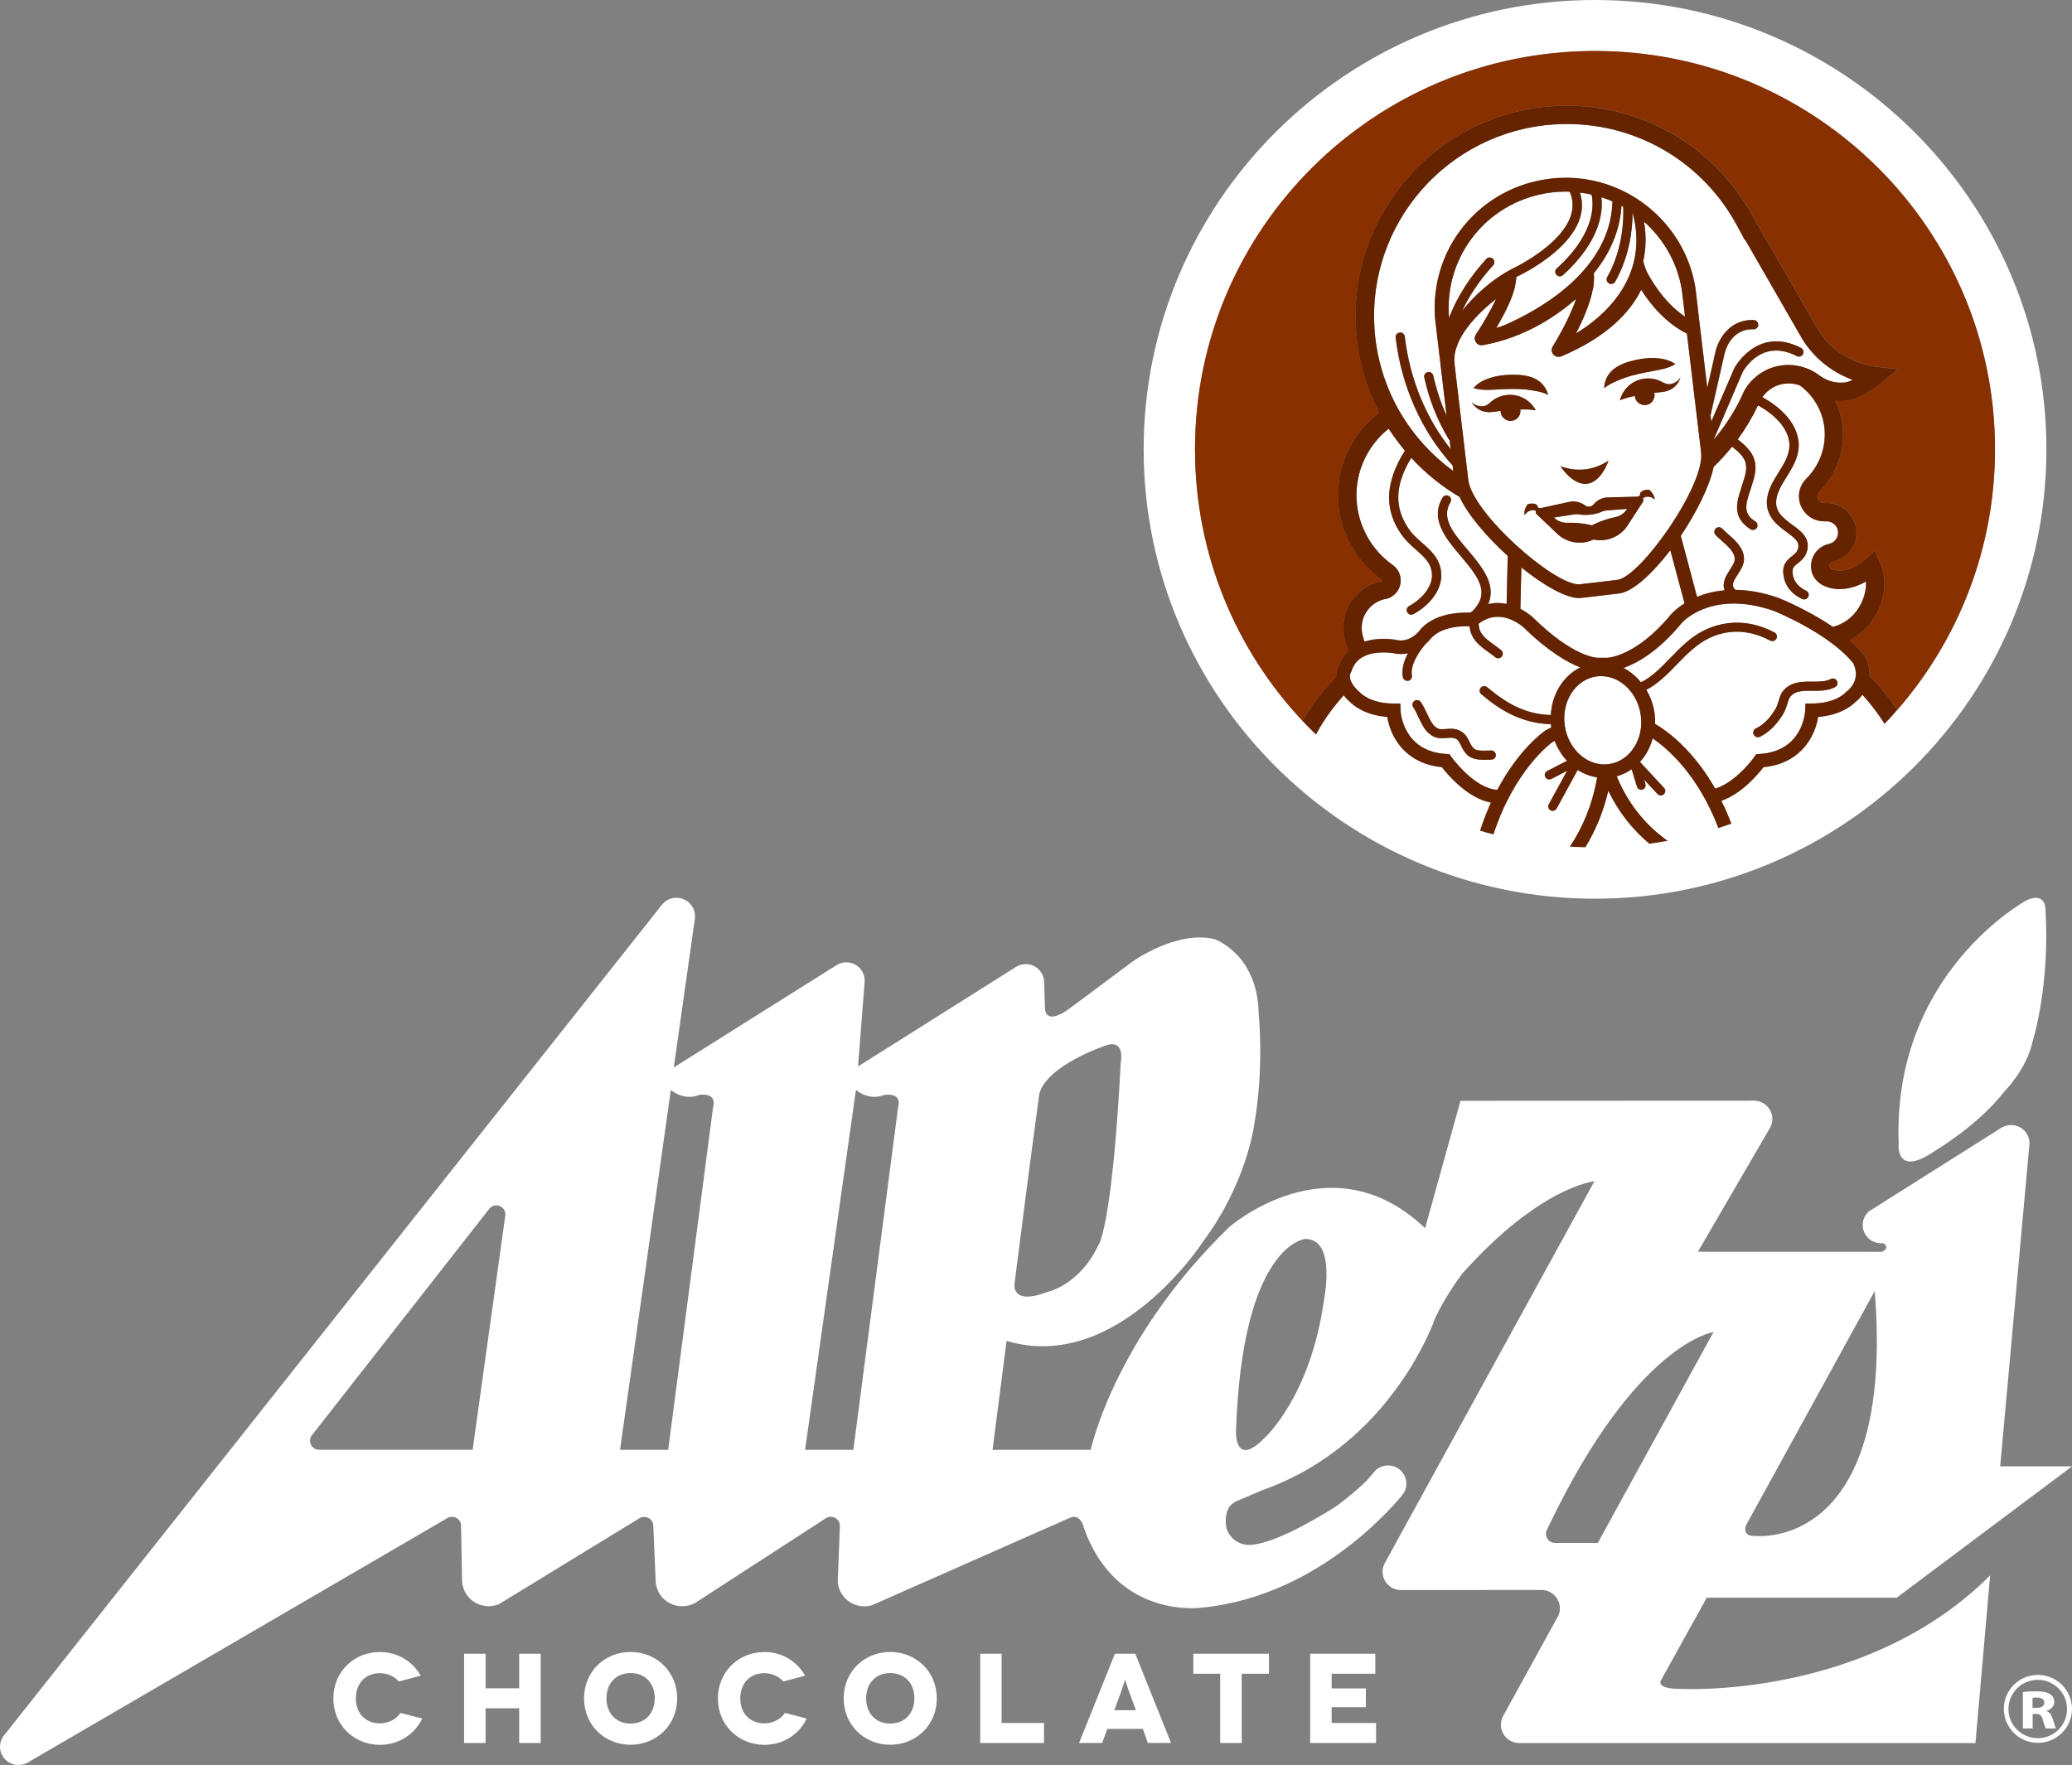 <svg width="223" height="190" viewBox="0 0 223 190" fill="none" xmlns="http://www.w3.org/2000/svg">
<rect x="0" y="0" width="223" height="190" fill="#808080" stroke="none"/>
<g clip-path="url(#clip0_4760_8313)">
<path d="M178.56 90.684C178.346 90.72 178.125 90.755 177.905 90.784C178.118 90.755 178.346 90.72 178.56 90.684Z" fill="#893001"/>
<path d="M140.902 78.354C140.667 78.12 140.439 77.879 140.211 77.638C140.439 77.872 140.674 78.113 140.902 78.354Z" fill="#893001"/>
<path d="M159.577 43.73C159.99 43.716 160.389 43.319 160.389 43.319C160.858 42.887 161.456 42.596 162.147 42.518C163.47 42.362 164.709 43.057 165.285 44.169C165.285 44.169 164.816 44.042 163.62 44.07C163.62 44.084 163.627 44.105 163.627 44.12C163.698 44.701 163.278 45.232 162.695 45.296C162.111 45.367 161.57 44.949 161.506 44.361C161.499 44.311 161.506 44.276 161.506 44.226C161.257 44.261 161.008 44.297 160.716 44.332C158.972 44.587 158.367 43.241 158.367 43.241C158.659 43.588 159.1 43.744 159.577 43.73ZM163.314 40.35C165.25 40.428 166.253 41.214 166.631 42.511C166.083 42.221 165.57 42.136 164.994 42.043C163.933 41.845 162.844 41.845 161.727 41.902C160.688 41.937 159.641 42.093 158.588 41.774C159.492 40.683 161.463 40.251 163.314 40.35ZM168.994 54.019C169.008 54.019 169.008 54.019 169.029 54.019C169.043 54.012 169.072 54.012 169.1 54.005C169.663 53.941 170.189 54.104 170.616 54.416C170.737 54.515 170.901 54.565 171.065 54.551H171.114C171.285 54.515 171.421 54.43 171.527 54.31C171.862 53.913 172.339 53.63 172.901 53.566C172.937 53.559 172.972 53.566 173.022 53.559H173.008L176.296 53.474C176.452 53.452 176.552 53.318 176.545 53.155C176.538 53.091 176.559 53.034 176.602 52.992C176.751 52.864 176.929 52.779 177.136 52.758C177.292 52.737 177.477 52.694 177.584 52.793C178.161 53.353 178.097 53.778 178.097 53.778C177.869 53.552 177.563 53.438 177.221 53.481C177.072 53.495 176.936 53.552 176.823 53.63C176.858 53.679 176.88 53.729 176.887 53.793C176.901 53.863 176.844 54.012 176.844 54.012L175.221 56.507C175.2 56.535 175.193 56.563 175.164 56.599L175.122 56.67C174.566 57.449 173.698 58.016 172.659 58.136C172.275 58.179 171.89 58.158 171.527 58.08C171.186 58.243 170.823 58.349 170.431 58.399C169.399 58.519 168.41 58.179 167.691 57.541L167.634 57.485C167.606 57.463 167.584 57.435 167.556 57.407L165.399 55.359C165.349 55.309 165.307 55.238 165.3 55.16C165.293 55.103 165.307 55.047 165.328 54.99C165.186 54.948 165.043 54.919 164.88 54.934C164.552 54.976 164.282 55.167 164.111 55.437C164.111 55.437 163.947 55.026 164.374 54.359C164.46 54.239 164.638 54.232 164.801 54.218C165.008 54.189 165.207 54.232 165.371 54.317C165.421 54.345 165.456 54.388 165.463 54.459C165.485 54.608 165.634 54.728 165.798 54.707V54.714L168.994 54.019ZM170.623 50.519C171.613 50.398 172.445 50.023 173.114 49.583C173.079 49.704 172.324 51.893 170.808 52.071C169.228 52.255 167.947 50.178 167.947 50.178C168.709 50.462 169.62 50.639 170.623 50.519ZM175.371 38.925C177.143 38.401 179.178 38.358 180.31 39.202C179.356 39.769 178.303 39.847 177.285 40.059C176.175 40.272 175.114 40.527 174.132 40.959C173.598 41.193 173.107 41.391 172.645 41.802C172.716 40.456 173.513 39.45 175.371 38.925ZM180.858 40.591C180.858 40.591 180.581 42.043 178.823 42.199C178.545 42.228 178.296 42.249 178.04 42.284C178.061 42.327 178.068 42.369 178.068 42.412C178.139 42.993 177.719 43.524 177.136 43.595C176.552 43.659 176.018 43.248 175.947 42.66V42.61C174.78 42.858 174.346 43.092 174.346 43.092C174.645 41.873 175.684 40.91 177.015 40.754C177.698 40.676 178.353 40.817 178.908 41.129C178.908 41.129 179.399 41.42 179.805 41.335C180.267 41.243 180.666 40.987 180.858 40.591ZM158.026 51.653C158.453 55.196 167.136 62.899 169.919 62.899C169.954 62.899 169.99 62.899 170.018 62.892L174.068 62.417C176.552 62.119 183.513 52.255 183.086 48.69L181.563 35.9C179.193 34.73 177.541 32.611 176.638 31.18C175.513 33.483 173.107 36.211 168.04 38.351C167.741 38.472 167.392 38.401 167.179 38.146C166.972 37.905 166.944 37.544 167.122 37.274C167.143 37.239 168.816 34.596 169.634 32.165C167.691 33.873 164.211 36.332 159.584 37.147C159.293 37.203 159.001 37.069 158.844 36.821C158.681 36.573 158.681 36.254 158.844 36.006C159.335 35.269 160.36 33.611 161.022 32.165C159.108 33.688 156.332 36.367 156.538 39.017C156.56 39.074 156.56 39.145 156.56 39.216V39.23L158.026 51.653Z" fill="white"/>
<path d="M152.225 75.441C152.46 75.285 152.759 75.342 152.908 75.569C153.15 75.909 153.357 76.327 153.549 76.738C153.834 77.341 154.118 77.964 154.481 78.233C154.787 78.517 155.1 78.51 155.627 78.467C155.983 78.439 156.389 78.403 156.794 78.524C157.627 78.772 157.912 79.367 158.154 79.856C158.303 80.147 158.417 80.409 158.645 80.586C158.951 80.827 159.563 80.806 160.097 80.792C160.232 80.784 160.367 80.777 160.488 80.777C160.766 80.777 160.987 81.004 160.987 81.273C160.987 81.55 160.766 81.763 160.488 81.763C160.374 81.763 160.246 81.769 160.125 81.769C159.983 81.769 159.826 81.777 159.677 81.777C159.115 81.777 158.488 81.713 158.019 81.344C157.613 81.011 157.421 80.615 157.257 80.267C157.029 79.814 156.908 79.566 156.517 79.452C156.282 79.381 156.004 79.403 155.705 79.431C155.143 79.474 154.446 79.53 153.841 78.97C153.321 78.588 152.972 77.851 152.638 77.142C152.453 76.752 152.289 76.391 152.097 76.122C151.94 75.909 152.004 75.597 152.225 75.441ZM146.332 74.513L146.403 74.584C146.446 74.619 147.499 75.725 149.969 75.725H150.695L150.716 76.448C150.723 76.625 150.951 80.87 155.634 81.153L155.983 81.174L156.189 81.465C156.218 81.5 158.624 84.873 161.136 85.015C163.456 80.629 166.104 78.779 166.289 78.644C166.517 78.51 166.73 78.403 166.944 78.311C166.922 78.191 166.915 78.07 166.908 77.95C163.556 77.851 161.236 76.27 159.406 74.719C159.2 74.541 159.179 74.23 159.357 74.024C159.527 73.819 159.841 73.79 160.047 73.967C162.453 76.001 164.46 76.887 166.894 76.958C167.008 74.712 168.232 72.742 170.068 71.834C168.687 71.303 166.623 70.134 163.997 67.554C163.99 67.547 162.759 66.385 161.186 66.385C160.467 66.385 159.784 66.633 159.129 67.122C159.129 68.213 159.905 68.766 160.78 69.397C161.036 69.581 161.307 69.765 161.549 69.978C161.755 70.148 161.791 70.46 161.606 70.672C161.506 70.786 161.378 70.849 161.229 70.849C161.115 70.849 161.008 70.814 160.908 70.736C160.688 70.552 160.438 70.382 160.197 70.198C159.278 69.546 158.268 68.802 158.147 67.406C158.054 67.398 157.94 67.398 157.791 67.398C156.894 67.398 155.278 67.554 154.225 68.475C154.211 68.483 154.211 68.497 154.197 68.504C154.133 68.561 154.068 68.617 154.012 68.681C153.891 68.823 153.684 69.078 153.378 69.347C152.552 70.318 151.762 71.65 151.94 72.706C151.99 72.975 151.805 73.231 151.535 73.273C151.513 73.28 151.485 73.28 151.456 73.28C151.222 73.28 151.008 73.11 150.958 72.869C150.816 72.019 151.079 71.126 151.52 70.311C151.286 70.361 151.015 70.396 150.738 70.396C150.467 70.396 150.182 70.361 149.883 70.297C149.883 70.297 149.456 70.226 148.866 70.226C147.585 70.226 145.941 70.573 145.442 72.217L145.4 72.323L145.343 72.415C145.328 72.493 144.923 73.294 146.332 74.513Z" fill="white"/>
<path d="M163.293 29.77C163.257 29.784 163.236 29.805 163.207 29.819C163.186 30.216 163.107 30.585 163.051 30.854C163.051 30.861 163.043 30.875 163.043 30.896C162.986 31.116 162.958 31.258 162.958 31.258H162.951C162.588 32.541 161.727 34.135 161.043 35.311C161.328 35.226 161.599 35.134 161.876 35.035C165.841 33.299 173.349 29.04 173.549 21.684C173.164 21.514 172.766 21.365 172.353 21.231C172.538 22.662 172.346 25.886 168.211 29.621C168.118 29.706 167.997 29.748 167.876 29.748C167.748 29.748 167.606 29.692 167.513 29.585C167.328 29.387 167.342 29.075 167.549 28.898C171.954 24.923 171.477 21.677 171.292 20.947C170.887 20.855 170.474 20.777 170.047 20.735C171.677 25.794 163.641 29.607 163.293 29.77Z" fill="white"/>
<path d="M146.866 69.05C147.478 68.858 148.14 68.752 148.894 68.752C149.649 68.752 150.197 68.858 150.218 68.858C150.424 68.901 150.602 68.929 150.766 68.929C152.069 68.929 152.88 67.76 152.887 67.739L152.965 67.639C154.389 66.144 156.617 65.932 157.805 65.932C157.983 65.932 158.125 65.932 158.239 65.939C158.332 65.868 158.439 65.804 158.538 65.726C158.538 65.726 158.538 65.719 158.545 65.712C159.136 65.081 159.442 64.465 159.449 63.82C159.485 62.509 158.325 61.155 157.214 59.844C155.641 57.988 153.855 55.883 155.264 53.552C155.399 53.318 155.713 53.247 155.94 53.382C156.182 53.523 156.246 53.821 156.104 54.055C155.072 55.777 156.417 57.364 157.983 59.2C159.207 60.652 160.481 62.155 160.439 63.827C160.431 64.231 160.339 64.628 160.182 65.01C160.503 64.94 160.837 64.897 161.179 64.897C161.513 64.897 161.841 64.94 162.154 65.003L162.275 59.83C160.047 57.818 158.026 55.465 157.086 53.481C155.158 52.34 153.4 50.923 151.891 49.272C150.104 52.227 150.033 54.7 151.677 57.003C152.047 57.527 152.553 57.974 153.044 58.413C154.012 59.263 155.015 60.142 155.115 61.694C155.257 63.678 153.599 65.301 152.133 66.095C152.061 66.137 151.983 66.158 151.898 66.158C151.727 66.158 151.549 66.066 151.464 65.903C151.328 65.662 151.421 65.365 151.656 65.237C152.958 64.529 154.225 63.182 154.118 61.765C154.054 60.624 153.286 59.944 152.396 59.157C151.848 58.689 151.307 58.2 150.866 57.57C148.944 54.877 149.065 51.901 151.215 48.506C150.588 47.748 149.997 46.961 149.464 46.132C147.065 48.053 145.677 51.114 146.062 54.374C146.368 56.904 147.72 59.221 149.784 60.723L149.955 60.851C150.41 61.205 150.681 61.687 150.745 62.233C150.873 63.281 150.161 64.259 149.136 64.472V64.465C147.499 64.791 146.389 66.3 146.581 67.951C146.624 68.313 146.723 68.681 146.866 69.05Z" fill="white"/>
<path d="M168.709 56.28C170.197 56.237 171.328 56.556 171.328 56.556C171.328 56.556 172.367 55.982 173.812 55.678C174.823 55.465 175.1 54.778 175.1 54.778C175.1 54.778 174.033 54.884 173.065 54.941C173.065 54.941 172.609 54.955 172.374 55.096C172.374 55.096 171.898 55.323 171.2 55.401C170.495 55.479 169.976 55.387 169.976 55.387C169.705 55.309 169.264 55.401 169.264 55.401C168.318 55.564 167.25 55.706 167.25 55.706C167.25 55.706 167.684 56.308 168.709 56.28Z" fill="white"/>
<path d="M156.425 50.71L156.353 50.115C153.015 46.465 150.838 41.597 150.218 36.346C150.183 36.077 150.382 35.829 150.652 35.807C150.93 35.765 151.165 35.963 151.201 36.233C151.727 40.768 153.464 45.005 156.14 48.35L156.019 47.379C155.983 47.344 155.934 47.301 155.919 47.252C154.709 45.246 153.827 43.021 153.307 40.647C153.243 40.378 153.414 40.123 153.684 40.059C153.941 40.002 154.211 40.165 154.268 40.435C154.61 41.944 155.087 43.39 155.706 44.75L154.531 34.844V34.851L154.453 34.192L154.46 34.184C153.926 26.659 159.336 20.132 166.873 19.239C167.428 19.169 167.99 19.14 168.553 19.14C175.399 19.14 181.328 24.172 182.46 30.875V30.868L182.545 31.527L182.723 33.036C182.766 33.441 182.823 33.887 182.873 34.362L183.762 41.774L184.645 37.884C184.894 36.658 186.111 34.333 188.78 34.461C189.05 34.468 189.257 34.702 189.25 34.978C189.235 35.248 189.001 35.474 188.73 35.453C186.218 35.361 185.634 37.99 185.613 38.103L184.111 44.715L184.189 45.402L186.673 39.648C186.716 39.57 189.157 35.042 193.855 37.459C194.097 37.593 194.189 37.891 194.061 38.132C193.933 38.373 193.641 38.465 193.399 38.337C189.563 36.36 187.641 39.917 187.563 40.066L184.431 47.365C185.748 45.82 186.858 44.091 187.691 42.178L187.727 42.086C188.581 40.562 190.118 39.528 191.855 39.329C193.264 39.159 194.702 39.563 195.833 40.421L195.869 40.449C196.652 41.03 197.627 41.292 198.602 41.172C198.823 41.143 199.1 41.037 199.406 40.895C197.193 40.095 195.257 38.557 193.997 36.53L193.926 36.41L187.819 25.801L187.798 25.851L186.965 24.306C183.335 17.539 176.339 13.351 168.666 13.351C167.848 13.351 167.022 13.4 166.197 13.492C154.837 14.839 146.681 25.128 148.033 36.445C148.731 42.355 151.898 47.429 156.425 50.71Z" fill="white"/>
<path d="M172.325 72.784C172.161 72.784 171.976 72.791 171.798 72.82C169.549 73.153 168.033 75.527 168.41 78.127C168.759 80.501 170.588 82.287 172.666 82.287C172.844 82.287 173.015 82.273 173.186 82.252C174.268 82.096 175.207 81.472 175.841 80.487C176.51 79.481 176.766 78.219 176.581 76.937C176.232 74.577 174.403 72.784 172.325 72.784Z" fill="white"/>
<path d="M140.923 78.368C140.93 78.375 140.944 78.389 140.944 78.397C141.079 78.524 141.215 78.659 141.35 78.8C141.208 78.659 141.065 78.517 140.923 78.368Z" fill="white"/>
<path d="M193.705 41.484C193.193 41.299 192.638 41.228 192.083 41.292C191.079 41.406 190.225 41.937 189.656 42.752C190.958 43.461 193.47 45.161 193.577 47.847C193.577 49.243 192.901 50.32 192.26 51.348C191.684 52.262 191.143 53.127 191.136 54.119C191.157 55.217 191.99 55.834 192.88 56.485C193.784 57.137 194.801 57.896 194.495 59.207C194.325 59.951 193.862 60.326 193.478 60.631C193.036 60.985 192.816 61.155 192.937 61.836C193.072 62.835 193.89 63.352 194.367 63.579C194.616 63.692 194.723 63.99 194.602 64.238C194.524 64.415 194.346 64.521 194.154 64.521C194.09 64.521 194.018 64.5 193.933 64.472C192.801 63.94 192.097 63.054 191.954 61.992C191.72 60.758 192.374 60.241 192.858 59.858C193.179 59.603 193.428 59.405 193.513 58.994C193.67 58.335 193.186 57.931 192.289 57.279C191.349 56.592 190.175 55.727 190.14 54.126C190.154 52.843 190.801 51.823 191.421 50.831C192.026 49.867 192.581 48.967 192.581 47.868C192.51 46.047 190.858 44.538 189.193 43.631C188.581 44.928 187.848 46.154 187.008 47.294C188.944 48.782 189.3 49.945 188.552 52.142C188.488 52.368 188.41 52.63 188.317 52.886C187.826 54.409 187.613 55.309 188.908 56.131C189.143 56.28 189.207 56.578 189.065 56.811C188.965 56.96 188.809 57.038 188.645 57.038C188.559 57.038 188.46 57.01 188.374 56.96C186.36 55.685 186.922 53.963 187.371 52.581C187.449 52.34 187.527 52.092 187.599 51.844C188.225 50.03 188.004 49.293 186.389 48.074C185.784 48.839 185.122 49.569 184.417 50.249C183.969 52.361 182.567 55.153 180.88 57.669L182.631 64.245C183.449 63.912 184.431 63.636 185.599 63.536C185.278 62.707 185.798 61.907 186.168 61.318C186.417 60.936 186.68 60.539 186.688 60.22C186.709 59.476 186.054 58.881 185.35 58.257C185.1 58.044 184.851 57.818 184.631 57.584C184.439 57.385 184.446 57.074 184.645 56.882C184.844 56.698 185.157 56.705 185.342 56.896C185.542 57.102 185.769 57.3 186.004 57.513C186.809 58.222 187.72 59.036 187.684 60.241C187.656 60.829 187.314 61.347 187.001 61.843C186.46 62.672 186.296 63.047 186.759 63.487C188.225 63.501 189.777 63.791 191.392 64.351C191.591 64.429 194.517 65.599 197.25 67.476C198.317 67.193 199.058 66.612 199.527 66.095C200.396 65.117 200.887 63.763 200.816 62.58C200.075 62.998 199.093 63.395 197.997 63.395C197.798 63.395 197.598 63.388 197.399 63.359C195.983 63.168 195.058 62.367 194.915 61.219C194.766 59.972 195.584 58.817 196.823 58.541C197.463 58.399 197.876 57.818 197.805 57.187C197.734 56.535 197.143 56.06 196.481 56.103L196.431 56.11L196.26 56.103C194.915 56.089 193.776 55.068 193.62 53.729C193.52 52.921 193.791 52.127 194.36 51.546C195.862 50.072 196.559 48.053 196.332 46.005C196.118 44.155 195.129 42.539 193.705 41.484Z" fill="white"/>
<path d="M171.962 70.8H172.987C173.015 70.8 176.083 70.686 179.834 66.144C179.876 66.094 180.353 65.535 181.3 64.939L179.77 59.221C177.841 61.743 175.734 63.699 174.246 63.877L170.197 64.351C170.104 64.365 170.019 64.365 169.919 64.365C168.517 64.365 166.111 62.998 163.734 61.077L163.627 65.528C164.467 65.96 164.994 66.456 165.022 66.498C169.357 70.75 171.855 70.8 171.962 70.8Z" fill="white"/>
<path d="M177.236 29.231C177.492 29.727 178.93 32.477 181.357 34.085C181.321 33.809 181.286 33.554 181.264 33.306L181.029 31.329C180.588 28.367 179.072 25.759 176.944 23.86C177.207 25.404 177.143 26.822 176.866 28.111C176.98 28.622 177.165 29.075 177.236 29.231Z" fill="white"/>
<path d="M168.552 20.628C168.054 20.628 167.549 20.657 167.051 20.713C160.232 21.521 155.378 27.46 155.955 34.248C156.424 32.952 157.513 30.585 159.962 27.885C160.147 27.679 160.453 27.672 160.666 27.849C160.866 28.041 160.887 28.346 160.709 28.551C158.987 30.443 157.976 32.172 157.378 33.434C158.531 32.023 160.353 30.167 162.851 28.891C162.951 28.849 170.887 25.079 168.951 20.657C168.809 20.643 168.688 20.628 168.552 20.628Z" fill="white"/>
<path d="M174.695 22.258C174.638 22.223 174.566 22.187 174.51 22.159C174.317 25.036 173.15 27.431 171.534 29.415C171.549 29.593 171.556 29.763 171.556 29.933V29.954C171.556 29.997 171.549 30.025 171.549 30.06C171.542 30.294 171.52 30.5 171.506 30.663V30.677C171.478 30.967 171.435 31.137 171.435 31.137L171.421 31.145C171.122 32.732 170.325 34.525 169.613 35.892C172.339 34.248 177.606 30.032 175.719 22.903C175.719 22.896 175.719 22.889 175.705 22.889C175.705 24.519 175.435 27.502 173.833 30.322C173.748 30.478 173.584 30.57 173.406 30.57C173.328 30.57 173.236 30.549 173.164 30.507C172.929 30.372 172.844 30.074 172.972 29.834C174.695 26.815 174.752 23.498 174.695 22.258Z" fill="white"/>
<path d="M197.506 73.968C196.73 74.371 195.869 74.371 195.036 74.364C194.026 74.357 193.157 74.357 192.638 75.059C192.538 75.208 192.445 75.491 192.353 75.796C192.218 76.2 192.083 76.653 191.819 77.022C191.107 78.12 190.367 78.829 189.414 79.318C189.335 79.353 189.257 79.367 189.186 79.367C189.008 79.367 188.837 79.268 188.744 79.091C188.623 78.85 188.716 78.552 188.965 78.432C189.769 78.035 190.374 77.447 190.994 76.476C191.193 76.207 191.307 75.845 191.413 75.498C191.52 75.144 191.634 74.782 191.826 74.492C192.666 73.365 193.926 73.372 195.043 73.386C195.791 73.386 196.495 73.386 197.043 73.103C197.285 72.975 197.584 73.067 197.705 73.308C197.84 73.542 197.748 73.84 197.506 73.968ZM190.887 65.754C189.399 65.237 187.947 64.968 186.595 64.968C182.78 64.968 180.994 67.065 180.972 67.087C178.481 70.112 176.204 71.381 174.73 71.905C175.435 72.274 176.076 72.805 176.602 73.443C177.762 72.897 178.787 71.842 179.777 70.814C180.31 70.268 180.858 69.694 181.421 69.213C184.154 66.768 187.734 66.35 190.979 68.086C191.214 68.213 191.307 68.518 191.179 68.759C191.05 68.993 190.752 69.085 190.502 68.965C187.599 67.406 184.531 67.767 182.083 69.964C181.542 70.417 181.029 70.942 180.488 71.508C179.478 72.55 178.424 73.627 177.172 74.265C177.613 75.002 177.919 75.831 178.054 76.731C178.111 77.135 178.125 77.532 178.118 77.929C179.278 78.602 182.132 80.593 184.588 84.895C186.431 84.356 188.204 82.337 188.801 81.479L189.008 81.189L189.371 81.167C194.047 80.884 194.275 76.639 194.275 76.455L194.303 75.739L195.022 75.732C197.492 75.732 198.545 74.634 198.588 74.584L198.68 74.499C200.31 73.216 199.598 71.686 199.435 71.388C196.851 68.15 190.951 65.776 190.887 65.754Z" fill="white"/>
<path d="M169.264 55.394C169.264 55.394 169.705 55.302 169.976 55.38C169.976 55.38 170.495 55.479 171.2 55.394C171.898 55.309 172.374 55.089 172.374 55.089C172.609 54.948 173.065 54.934 173.065 54.934C174.026 54.877 175.1 54.77 175.1 54.77C175.1 54.77 174.823 55.458 173.812 55.67C172.367 55.975 171.328 56.549 171.328 56.549C171.328 56.549 170.197 56.23 168.709 56.273C167.691 56.301 167.257 55.699 167.257 55.699C167.257 55.699 168.318 55.557 169.264 55.394ZM165.777 54.7C165.62 54.721 165.471 54.608 165.442 54.452C165.435 54.381 165.4 54.338 165.35 54.31C165.186 54.225 164.987 54.182 164.78 54.211C164.617 54.225 164.432 54.232 164.353 54.352C163.926 55.019 164.09 55.429 164.09 55.429C164.261 55.16 164.531 54.969 164.859 54.926C165.022 54.912 165.165 54.934 165.307 54.983C165.286 55.04 165.279 55.096 165.279 55.153C165.286 55.231 165.328 55.302 165.378 55.352L167.535 57.4C167.563 57.428 167.585 57.449 167.613 57.477L167.67 57.534C168.389 58.172 169.378 58.512 170.41 58.392C170.809 58.342 171.165 58.236 171.506 58.073C171.876 58.151 172.253 58.172 172.638 58.13C173.677 58.009 174.545 57.442 175.1 56.663L175.143 56.592C175.172 56.563 175.186 56.535 175.2 56.5L176.823 54.005C176.823 54.005 176.88 53.856 176.866 53.785C176.858 53.722 176.837 53.665 176.801 53.623C176.922 53.552 177.051 53.488 177.2 53.474C177.542 53.431 177.848 53.545 178.075 53.771C178.075 53.771 178.132 53.339 177.563 52.779C177.456 52.68 177.278 52.722 177.115 52.744C176.915 52.765 176.73 52.85 176.581 52.978C176.538 53.013 176.517 53.077 176.524 53.141C176.531 53.297 176.424 53.438 176.268 53.459L172.979 53.545H172.994C172.944 53.552 172.915 53.545 172.873 53.552C172.31 53.615 171.834 53.899 171.499 54.296C171.399 54.416 171.257 54.501 171.086 54.537H171.036C170.866 54.551 170.709 54.501 170.588 54.402C170.161 54.09 169.634 53.927 169.072 53.991C169.044 53.998 169.015 53.998 169.001 54.005C168.98 54.005 168.98 54.005 168.965 54.012V54.005L165.777 54.7Z" fill="#652300"/>
<path d="M170.809 52.078C172.325 51.901 173.079 49.711 173.115 49.59C172.446 50.03 171.613 50.412 170.631 50.526C169.62 50.646 168.709 50.469 167.955 50.193C167.948 50.186 169.229 52.262 170.809 52.078Z" fill="#652300"/>
<path d="M178.908 41.129C178.353 40.824 177.698 40.676 177.015 40.761C175.684 40.91 174.652 41.873 174.346 43.099C174.346 43.099 174.773 42.865 175.948 42.617V42.667C176.019 43.248 176.553 43.666 177.136 43.602C177.72 43.531 178.133 43 178.069 42.419C178.069 42.376 178.061 42.327 178.04 42.291C178.289 42.256 178.545 42.235 178.823 42.206C180.588 42.05 180.859 40.598 180.859 40.598C180.673 40.995 180.268 41.25 179.805 41.349C179.399 41.427 178.908 41.129 178.908 41.129Z" fill="#652300"/>
<path d="M177.285 40.052C178.303 39.84 179.356 39.761 180.31 39.195C179.171 38.351 177.143 38.394 175.371 38.918C173.513 39.45 172.716 40.449 172.652 41.795C173.114 41.384 173.606 41.193 174.139 40.952C175.122 40.52 176.182 40.265 177.285 40.052Z" fill="#652300"/>
<path d="M140.211 77.631C140.439 77.872 140.667 78.113 140.902 78.347C140.909 78.354 140.909 78.354 140.923 78.361V78.368C140.681 78.127 140.453 77.879 140.211 77.631Z" fill="#652300"/>
<path d="M202.822 77.943C202.844 77.922 202.872 77.886 202.901 77.865C202.872 77.886 202.851 77.922 202.822 77.943Z" fill="#652300"/>
<path d="M161.72 41.895C162.837 41.845 163.926 41.845 164.987 42.036C165.563 42.136 166.083 42.221 166.624 42.511C166.246 41.214 165.243 40.421 163.307 40.35C161.456 40.258 159.485 40.69 158.581 41.774C159.642 42.093 160.681 41.93 161.72 41.895Z" fill="#652300"/>
<path d="M197.043 73.089C196.495 73.379 195.79 73.372 195.043 73.372C193.926 73.365 192.666 73.358 191.826 74.478C191.634 74.768 191.513 75.137 191.413 75.484C191.306 75.831 191.193 76.193 190.993 76.462C190.374 77.44 189.769 78.021 188.965 78.425C188.716 78.545 188.623 78.836 188.744 79.084C188.83 79.254 189.008 79.36 189.185 79.36C189.257 79.36 189.335 79.346 189.413 79.311C190.367 78.829 191.114 78.12 191.819 77.015C192.082 76.646 192.217 76.186 192.353 75.789C192.445 75.491 192.538 75.201 192.637 75.052C193.157 74.35 194.025 74.35 195.036 74.357C195.869 74.364 196.73 74.364 197.506 73.96C197.748 73.833 197.84 73.535 197.705 73.294C197.584 73.061 197.285 72.968 197.043 73.089Z" fill="#652300"/>
<path d="M160.723 44.339C161.015 44.297 161.264 44.261 161.513 44.233C161.513 44.283 161.506 44.318 161.513 44.368C161.577 44.956 162.118 45.374 162.702 45.303C163.285 45.239 163.705 44.708 163.634 44.127C163.634 44.113 163.627 44.099 163.627 44.077C164.823 44.042 165.293 44.176 165.293 44.176C164.709 43.064 163.478 42.377 162.154 42.525C161.471 42.603 160.866 42.894 160.396 43.326C160.396 43.326 159.997 43.723 159.584 43.737C159.1 43.751 158.659 43.595 158.375 43.255C158.375 43.241 158.979 44.587 160.723 44.339Z" fill="#652300"/>
<path d="M152.638 77.156C152.973 77.865 153.321 78.609 153.841 78.985C154.453 79.544 155.143 79.488 155.706 79.445C155.997 79.417 156.275 79.396 156.517 79.466C156.908 79.58 157.029 79.828 157.257 80.281C157.421 80.629 157.613 81.025 158.019 81.359C158.496 81.727 159.115 81.791 159.684 81.791C159.834 81.791 159.983 81.784 160.133 81.784C160.254 81.777 160.382 81.777 160.496 81.777C160.773 81.777 160.994 81.557 160.994 81.288C160.994 81.018 160.773 80.792 160.496 80.792C160.375 80.792 160.239 80.799 160.104 80.806C159.57 80.82 158.958 80.834 158.652 80.6C158.424 80.416 158.303 80.161 158.161 79.871C157.926 79.382 157.634 78.786 156.802 78.538C156.396 78.418 155.99 78.446 155.634 78.481C155.108 78.524 154.795 78.538 154.489 78.248C154.126 77.978 153.834 77.355 153.556 76.752C153.364 76.349 153.158 75.923 152.916 75.583C152.766 75.356 152.467 75.3 152.232 75.456C152.012 75.612 151.948 75.923 152.111 76.143C152.296 76.398 152.46 76.767 152.638 77.156Z" fill="#652300"/>
<path d="M160.617 89.805C160.496 89.77 160.368 89.742 160.254 89.706C160.361 89.742 160.489 89.77 160.617 89.805Z" fill="#003D79"/>
<path d="M169.001 91.145C169.136 91.152 169.264 91.166 169.4 91.173C169.257 91.166 169.136 91.159 169.001 91.145Z" fill="#003D79"/>
<path d="M179.029 90.606C178.873 90.635 178.723 90.663 178.56 90.684C178.716 90.663 178.866 90.635 179.029 90.606Z" fill="#003D79"/>
<path d="M140.945 78.397C140.937 78.39 140.93 78.375 140.923 78.368C140.93 78.383 140.945 78.39 140.945 78.397Z" fill="#003D79"/>
<path d="M177.905 90.783C177.741 90.812 177.585 90.826 177.435 90.854C177.585 90.826 177.741 90.805 177.905 90.783Z" fill="#003D79"/>
<path d="M140.19 77.61C140.197 77.624 140.205 77.624 140.212 77.632C140.205 77.624 140.205 77.624 140.19 77.61Z" fill="#003D79"/>
<path d="M140.197 77.61C140.205 77.624 140.205 77.624 140.219 77.632C140.205 77.624 140.197 77.617 140.197 77.61Z" fill="#003D79"/>
<path d="M145.371 72.423L145.428 72.331L145.471 72.224C145.969 70.58 147.613 70.233 148.894 70.233C149.485 70.233 149.912 70.304 149.912 70.304C150.211 70.375 150.503 70.41 150.766 70.41C151.044 70.41 151.307 70.375 151.549 70.325C151.108 71.14 150.845 72.04 150.987 72.883C151.03 73.124 151.243 73.294 151.478 73.294C151.506 73.294 151.535 73.294 151.556 73.287C151.827 73.245 152.012 72.997 151.962 72.72C151.784 71.664 152.574 70.332 153.4 69.361C153.699 69.092 153.912 68.844 154.033 68.695C154.09 68.632 154.154 68.575 154.218 68.518C154.232 68.511 154.232 68.497 154.247 68.49C155.3 67.561 156.916 67.413 157.812 67.413C157.962 67.413 158.076 67.413 158.168 67.42C158.289 68.823 159.3 69.567 160.218 70.212C160.46 70.389 160.709 70.559 160.93 70.75C161.022 70.828 161.129 70.864 161.25 70.864C161.4 70.864 161.528 70.8 161.627 70.686C161.812 70.474 161.777 70.169 161.57 69.992C161.321 69.787 161.058 69.602 160.802 69.411C159.919 68.78 159.15 68.228 159.15 67.136C159.805 66.647 160.489 66.399 161.207 66.399C162.773 66.399 164.012 67.561 164.019 67.569C166.652 70.141 168.716 71.317 170.09 71.849C168.254 72.756 167.036 74.726 166.915 76.972C164.481 76.901 162.474 76.016 160.069 73.982C159.862 73.797 159.549 73.833 159.378 74.038C159.2 74.244 159.222 74.556 159.428 74.733C161.257 76.278 163.577 77.865 166.93 77.964C166.93 78.085 166.944 78.205 166.965 78.326C166.752 78.418 166.538 78.531 166.311 78.659C166.125 78.786 163.478 80.636 161.158 85.029C158.645 84.888 156.24 81.514 156.211 81.479L156.005 81.189L155.656 81.167C150.973 80.884 150.745 76.639 150.738 76.462L150.716 75.739H149.99C147.521 75.739 146.467 74.634 146.425 74.598L146.354 74.527C144.923 73.294 145.329 72.494 145.371 72.423ZM149.122 64.472V64.486C150.154 64.273 150.859 63.295 150.731 62.247C150.667 61.701 150.403 61.219 149.941 60.865L149.77 60.737C147.706 59.235 146.354 56.925 146.047 54.388C145.663 51.128 147.051 48.067 149.45 46.146C149.983 46.975 150.574 47.762 151.2 48.52C149.058 51.915 148.937 54.891 150.859 57.584C151.3 58.207 151.848 58.696 152.389 59.171C153.279 59.958 154.047 60.638 154.111 61.779C154.218 63.196 152.951 64.543 151.649 65.251C151.414 65.386 151.321 65.677 151.457 65.917C151.542 66.08 151.713 66.172 151.891 66.172C151.976 66.172 152.055 66.158 152.126 66.109C153.599 65.315 155.25 63.685 155.108 61.708C155.008 60.156 154.012 59.278 153.037 58.427C152.546 57.995 152.04 57.548 151.67 57.017C150.026 54.707 150.09 52.241 151.884 49.286C153.4 50.937 155.158 52.354 157.079 53.495C158.019 55.479 160.04 57.832 162.268 59.844L162.147 65.017C161.834 64.961 161.506 64.918 161.172 64.918C160.823 64.918 160.496 64.961 160.175 65.032C160.332 64.649 160.432 64.252 160.432 63.848C160.467 62.176 159.193 60.673 157.976 59.221C156.41 57.385 155.065 55.798 156.097 54.076C156.24 53.842 156.175 53.538 155.933 53.403C155.699 53.261 155.385 53.332 155.257 53.573C153.855 55.904 155.642 58.002 157.207 59.866C158.318 61.177 159.478 62.53 159.442 63.841C159.435 64.486 159.129 65.103 158.538 65.733C158.531 65.74 158.531 65.747 158.531 65.747C158.425 65.818 158.325 65.889 158.232 65.96C158.126 65.953 157.983 65.953 157.798 65.953C156.61 65.953 154.382 66.172 152.958 67.668L152.88 67.767C152.873 67.788 152.062 68.957 150.759 68.957C150.588 68.957 150.418 68.929 150.211 68.887C150.19 68.879 149.649 68.78 148.887 68.78C148.133 68.78 147.471 68.887 146.859 69.078C146.717 68.709 146.617 68.334 146.567 67.987C146.375 66.307 147.485 64.798 149.122 64.472ZM148.026 36.445C146.674 25.128 154.83 14.839 166.19 13.492C167.008 13.4 167.841 13.351 168.659 13.351C176.332 13.351 183.328 17.546 186.958 24.306L187.791 25.851L187.812 25.794L193.919 36.403L193.99 36.523C195.242 38.55 197.185 40.087 199.392 40.888C199.093 41.03 198.815 41.143 198.588 41.165C197.612 41.285 196.645 41.023 195.855 40.442L195.819 40.413C194.694 39.556 193.25 39.152 191.84 39.322C190.111 39.521 188.566 40.555 187.712 42.079L187.67 42.171C186.837 44.077 185.727 45.813 184.41 47.358L187.541 40.059C187.62 39.91 189.549 36.353 193.378 38.33C193.62 38.458 193.911 38.358 194.04 38.125C194.168 37.884 194.075 37.586 193.833 37.451C189.136 35.035 186.687 39.556 186.652 39.634L184.168 45.388L184.09 44.701L185.591 38.089C185.613 37.976 186.196 35.347 188.709 35.446C188.979 35.467 189.214 35.248 189.228 34.971C189.235 34.702 189.029 34.468 188.759 34.454C186.09 34.326 184.88 36.651 184.623 37.877L183.741 41.767L182.858 34.355C182.801 33.873 182.744 33.433 182.709 33.029L182.531 31.52L182.445 30.861V30.868C181.314 24.157 175.385 19.133 168.538 19.133C167.976 19.133 167.414 19.162 166.859 19.232C159.314 20.125 153.905 26.652 154.439 34.178L154.432 34.185L154.51 34.844V34.837L155.684 44.743C155.058 43.383 154.588 41.937 154.247 40.428C154.19 40.166 153.919 39.995 153.663 40.052C153.393 40.109 153.222 40.371 153.286 40.64C153.805 43.021 154.688 45.239 155.898 47.245C155.919 47.294 155.962 47.33 156.005 47.372L156.126 48.343C153.457 44.998 151.72 40.761 151.186 36.225C151.151 35.956 150.916 35.751 150.638 35.8C150.368 35.822 150.168 36.07 150.204 36.339C150.823 41.59 153.001 46.458 156.339 50.108L156.41 50.703C151.898 47.429 148.731 42.355 148.026 36.445ZM194.381 51.568C193.805 52.156 193.541 52.949 193.641 53.75C193.798 55.082 194.936 56.103 196.282 56.124L196.452 56.131L196.502 56.124C197.171 56.081 197.755 56.556 197.826 57.208C197.897 57.839 197.484 58.42 196.844 58.562C195.605 58.838 194.794 59.986 194.936 61.24C195.079 62.388 196.004 63.189 197.42 63.38C197.62 63.409 197.819 63.416 198.018 63.416C199.114 63.416 200.096 63.019 200.837 62.601C200.908 63.777 200.424 65.138 199.548 66.109C199.086 66.633 198.338 67.207 197.271 67.491C194.538 65.62 191.613 64.451 191.413 64.365C189.798 63.806 188.246 63.515 186.78 63.501C186.317 63.054 186.474 62.686 187.022 61.857C187.335 61.361 187.677 60.843 187.705 60.255C187.741 59.044 186.83 58.236 186.025 57.527C185.791 57.315 185.563 57.116 185.364 56.911C185.179 56.712 184.865 56.705 184.666 56.896C184.467 57.088 184.46 57.392 184.652 57.598C184.872 57.832 185.122 58.051 185.371 58.271C186.075 58.895 186.73 59.49 186.709 60.234C186.702 60.553 186.438 60.95 186.189 61.333C185.819 61.921 185.3 62.714 185.62 63.55C184.453 63.65 183.47 63.919 182.652 64.259L180.901 57.683C182.588 55.167 183.99 52.375 184.438 50.264C185.143 49.583 185.805 48.853 186.41 48.088C188.025 49.307 188.239 50.044 187.62 51.858C187.549 52.106 187.47 52.347 187.392 52.595C186.937 53.977 186.381 55.706 188.396 56.974C188.481 57.024 188.581 57.052 188.666 57.052C188.83 57.052 188.986 56.967 189.086 56.819C189.228 56.585 189.164 56.287 188.929 56.138C187.627 55.316 187.84 54.416 188.339 52.893C188.431 52.638 188.509 52.375 188.574 52.149C189.328 49.952 188.972 48.79 187.029 47.301C187.862 46.161 188.595 44.935 189.214 43.638C190.88 44.545 192.531 46.054 192.602 47.876C192.602 48.974 192.04 49.881 191.442 50.838C190.823 51.83 190.175 52.85 190.161 54.133C190.196 55.734 191.371 56.599 192.31 57.286C193.2 57.938 193.691 58.342 193.534 59.001C193.449 59.412 193.193 59.611 192.879 59.866C192.396 60.248 191.741 60.766 191.976 61.999C192.118 63.062 192.823 63.947 193.954 64.479C194.032 64.507 194.104 64.528 194.175 64.528C194.36 64.528 194.538 64.422 194.623 64.245C194.744 63.997 194.637 63.706 194.388 63.586C193.911 63.366 193.1 62.842 192.958 61.843C192.83 61.162 193.05 60.992 193.499 60.638C193.883 60.333 194.353 59.958 194.516 59.214C194.823 57.903 193.805 57.145 192.901 56.492C192.018 55.841 191.178 55.224 191.157 54.126C191.164 53.134 191.712 52.269 192.282 51.355C192.922 50.32 193.598 49.25 193.598 47.854C193.492 45.169 190.979 43.468 189.677 42.759C190.246 41.944 191.107 41.413 192.104 41.299C192.659 41.236 193.214 41.306 193.726 41.491C195.15 42.554 196.139 44.162 196.367 46.033C196.58 48.074 195.876 50.086 194.381 51.568ZM199.449 71.381C199.612 71.679 200.331 73.209 198.694 74.492L198.602 74.577C198.559 74.62 197.506 75.725 195.036 75.725L194.317 75.732L194.289 76.448C194.289 76.625 194.061 80.87 189.385 81.16L189.022 81.181L188.815 81.472C188.218 82.329 186.445 84.349 184.602 84.888C182.147 80.586 179.293 78.595 178.132 77.922C178.14 77.532 178.118 77.128 178.068 76.724C177.926 75.824 177.627 74.995 177.186 74.258C178.438 73.62 179.492 72.543 180.502 71.494C181.043 70.927 181.549 70.403 182.097 69.95C184.538 67.753 187.613 67.384 190.517 68.95C190.766 69.078 191.057 68.986 191.186 68.752C191.314 68.511 191.228 68.213 190.986 68.086C187.741 66.343 184.161 66.768 181.428 69.213C180.865 69.694 180.317 70.268 179.784 70.814C178.787 71.842 177.769 72.897 176.609 73.443C176.083 72.805 175.449 72.274 174.737 71.905C176.211 71.381 178.488 70.112 180.979 67.087C180.994 67.065 182.787 64.968 186.602 64.968C187.954 64.968 189.406 65.237 190.894 65.754C190.951 65.776 196.851 68.15 199.449 71.381ZM163.741 61.092C166.118 63.005 168.517 64.38 169.926 64.38C170.026 64.38 170.111 64.373 170.204 64.365L174.246 63.891C175.727 63.714 177.833 61.758 179.769 59.235L181.3 64.954C180.353 65.549 179.876 66.109 179.833 66.158C176.083 70.701 173.015 70.814 172.987 70.814H171.962C171.855 70.814 169.357 70.764 165.029 66.52C165.001 66.477 164.467 65.981 163.634 65.549L163.741 61.092ZM176.937 23.86C179.072 25.759 180.581 28.367 181.022 31.329L181.257 33.306C181.285 33.554 181.314 33.809 181.349 34.085C178.922 32.477 177.485 29.727 177.228 29.231C177.157 29.075 176.972 28.629 176.851 28.112C177.136 26.822 177.2 25.405 176.937 23.86ZM162.851 28.884C160.353 30.167 158.531 32.016 157.378 33.426C157.969 32.165 158.987 30.436 160.709 28.544C160.887 28.338 160.866 28.034 160.666 27.842C160.453 27.665 160.154 27.672 159.962 27.878C157.514 30.578 156.425 32.944 155.955 34.241C155.378 27.453 160.232 21.514 167.051 20.706C167.549 20.65 168.054 20.621 168.552 20.621C168.688 20.621 168.809 20.635 168.944 20.642C170.887 25.072 162.951 28.841 162.851 28.884ZM173.165 30.507C173.236 30.549 173.328 30.57 173.406 30.57C173.584 30.57 173.748 30.485 173.834 30.323C175.435 27.502 175.705 24.519 175.705 22.889C175.72 22.889 175.72 22.896 175.72 22.903C177.613 30.025 172.339 34.248 169.62 35.892C170.332 34.525 171.129 32.732 171.428 31.145L171.442 31.137C171.442 31.137 171.485 30.96 171.513 30.677V30.663C171.535 30.5 171.549 30.294 171.556 30.053C171.556 30.018 171.563 29.989 171.563 29.947V29.926C171.563 29.763 171.556 29.585 171.542 29.408C173.157 27.424 174.332 25.029 174.517 22.152C174.574 22.18 174.638 22.216 174.702 22.251C174.759 23.491 174.702 26.808 172.979 29.826C172.844 30.075 172.93 30.372 173.165 30.507ZM170.04 20.735C170.467 20.777 170.88 20.855 171.286 20.947C171.471 21.677 171.94 24.923 167.542 28.898C167.335 29.075 167.328 29.387 167.506 29.585C167.599 29.692 167.741 29.748 167.869 29.748C167.99 29.748 168.111 29.706 168.204 29.621C172.339 25.886 172.524 22.662 172.346 21.231C172.759 21.358 173.157 21.514 173.542 21.684C173.342 29.033 165.834 33.292 161.869 35.028C161.592 35.127 161.321 35.212 161.037 35.304C161.727 34.128 162.588 32.533 162.944 31.251H162.951C162.951 31.251 162.98 31.109 163.037 30.889C163.037 30.875 163.044 30.861 163.044 30.847C163.101 30.578 163.172 30.209 163.193 29.812C163.229 29.798 163.25 29.777 163.279 29.763C163.642 29.607 171.677 25.794 170.04 20.735ZM156.531 39.032C156.325 36.374 159.101 33.696 161.015 32.179C160.353 33.625 159.336 35.283 158.837 36.02C158.674 36.268 158.674 36.587 158.837 36.835C158.994 37.083 159.286 37.211 159.578 37.161C164.204 36.339 167.684 33.887 169.627 32.172C168.809 34.61 167.136 37.253 167.115 37.288C166.944 37.565 166.972 37.919 167.172 38.16C167.385 38.408 167.727 38.486 168.033 38.365C173.1 36.225 175.506 33.497 176.631 31.194C177.535 32.626 179.186 34.744 181.556 35.914L183.079 48.697C183.513 52.262 176.545 62.126 174.061 62.424L170.019 62.899C169.99 62.906 169.962 62.906 169.919 62.906C167.136 62.906 158.446 55.196 158.026 51.66L156.546 39.251V39.237C156.553 39.159 156.553 39.088 156.531 39.032ZM175.841 80.487C175.207 81.465 174.268 82.088 173.186 82.244C173.022 82.273 172.844 82.287 172.666 82.287C170.595 82.287 168.766 80.501 168.41 78.127C168.033 75.526 169.549 73.153 171.798 72.82C171.976 72.791 172.154 72.784 172.325 72.784C174.403 72.784 176.225 74.57 176.581 76.944C176.773 78.226 176.51 79.481 175.841 80.487ZM140.923 78.368C141.065 78.51 141.208 78.652 141.35 78.8C141.45 78.893 141.549 78.992 141.649 79.091C142.596 77.263 143.855 75.732 144.624 74.875C144.809 75.115 145.044 75.364 145.336 75.605C145.578 75.86 146.823 77.001 149.3 77.178C149.62 79.204 151.129 82.195 155.186 82.592C155.841 83.449 157.955 85.915 160.446 86.404C160.033 87.318 159.642 88.325 159.286 89.416C159.77 89.558 160.247 89.699 160.745 89.827C163.072 82.733 167.065 79.906 167.101 79.885C167.179 79.835 167.25 79.807 167.321 79.771C167.62 80.572 168.076 81.288 168.624 81.89L166.503 82.981C166.268 83.109 166.175 83.407 166.303 83.647C166.417 83.888 166.723 83.981 166.972 83.86L168.624 83.003L166.673 86.574C166.553 86.808 166.638 87.113 166.873 87.24C166.951 87.283 167.029 87.297 167.108 87.297C167.286 87.297 167.456 87.205 167.542 87.042L169.805 82.896C170.439 83.3 171.136 83.577 171.876 83.69C171.35 86.709 170.275 89.154 168.944 91.138H168.951C168.972 91.138 168.98 91.138 168.994 91.138C169.535 91.166 170.083 91.195 170.631 91.209C171.677 89.494 172.552 87.495 173.1 85.15C174.282 87.595 175.848 89.43 177.506 90.826C178.182 90.734 178.844 90.628 179.499 90.507C177.414 89.019 175.364 86.829 174.019 83.57C174.588 83.421 175.115 83.159 175.599 82.826L176.161 84.668C176.232 84.937 176.51 85.079 176.773 85.001C177.036 84.923 177.179 84.647 177.1 84.385L176.979 83.974L178.374 85.476C178.467 85.582 178.609 85.632 178.737 85.632C178.858 85.632 178.979 85.589 179.072 85.504C179.271 85.32 179.293 85.008 179.107 84.81L176.517 82.011C176.723 81.784 176.915 81.543 177.086 81.281C177.442 80.735 177.698 80.14 177.876 79.502C179.421 80.558 182.716 83.35 184.929 89.139C185.406 88.984 185.876 88.821 186.346 88.658C186.011 87.779 185.655 86.964 185.285 86.206C187.456 85.44 189.207 83.364 189.805 82.592C193.862 82.188 195.378 79.197 195.691 77.178C198.132 77.001 199.378 75.895 199.648 75.619C199.975 75.364 200.232 75.087 200.445 74.804C201.043 75.463 201.975 76.575 202.822 77.929C202.844 77.907 202.872 77.879 202.901 77.858C203.342 77.383 203.783 76.908 204.203 76.419C202.901 74.428 201.513 73.046 201.214 72.756C201.257 71.856 200.979 71.055 200.694 70.573L200.637 70.502C200.196 69.935 199.655 69.397 199.086 68.894C199.926 68.461 200.566 67.916 201.029 67.406C202.317 65.953 202.986 63.947 202.78 62.176C202.716 61.616 202.559 61.07 202.331 60.553L201.769 59.256L200.737 60.241C200.73 60.255 199.264 61.616 197.677 61.41C197.449 61.382 196.936 61.283 196.894 60.992C196.865 60.758 197.029 60.532 197.285 60.475C198.901 60.114 199.968 58.611 199.776 56.967C199.57 55.295 198.082 54.033 196.381 54.154L196.296 54.147C195.933 54.147 195.634 53.87 195.591 53.516C195.57 53.304 195.641 53.091 195.776 52.949C197.698 51.057 198.616 48.45 198.303 45.792C198.182 44.85 197.911 43.957 197.534 43.135C197.741 43.156 197.933 43.17 198.139 43.17C198.367 43.17 198.602 43.156 198.822 43.128C200.346 42.95 202.267 41.398 202.474 41.221L204.26 39.755L201.961 39.485C199.392 39.188 197.036 37.699 195.677 35.503L188.68 23.349L188.581 23.194C188.403 22.854 188.211 22.527 188.018 22.209L187.819 21.875L187.812 21.89C183.663 15.37 176.46 11.381 168.645 11.381C167.748 11.381 166.837 11.437 165.94 11.537C153.492 13.011 144.567 24.285 146.047 36.679C146.375 39.457 147.208 42.058 148.432 44.417C145.371 46.735 143.585 50.561 144.069 54.629C144.446 57.697 146.09 60.503 148.603 62.332L148.738 62.431C148.766 62.452 148.766 62.473 148.766 62.473C148.766 62.502 148.759 62.523 148.745 62.537C146.097 63.054 144.282 65.513 144.61 68.192C144.681 68.802 144.852 69.425 145.122 70.028C144.638 70.481 144.282 71.041 144.062 71.714C143.962 71.912 143.791 72.316 143.798 72.862C143.279 73.386 141.556 75.186 140.19 77.61C140.197 77.617 140.197 77.624 140.211 77.631C140.453 77.879 140.681 78.127 140.923 78.368Z" fill="#652300"/>
<path d="M202.822 77.936C201.975 76.582 201.05 75.47 200.445 74.811C200.232 75.094 199.975 75.371 199.648 75.626C199.37 75.902 198.132 77.008 195.691 77.185C195.378 79.212 193.862 82.202 189.805 82.599C189.214 83.364 187.463 85.448 185.285 86.213C185.655 86.971 186.011 87.786 186.353 88.665C185.883 88.835 185.413 88.991 184.936 89.147C182.723 83.357 179.428 80.572 177.883 79.509C177.705 80.147 177.449 80.742 177.093 81.288C176.922 81.55 176.73 81.791 176.524 82.018L179.114 84.817C179.3 85.015 179.278 85.327 179.079 85.511C178.993 85.596 178.865 85.639 178.744 85.639C178.616 85.639 178.474 85.589 178.381 85.483L176.986 83.981L177.107 84.392C177.186 84.654 177.036 84.93 176.773 85.008C176.51 85.086 176.232 84.944 176.161 84.675L175.599 82.833C175.115 83.166 174.588 83.428 174.018 83.577C175.364 86.837 177.413 89.033 179.499 90.514C178.844 90.635 178.182 90.741 177.506 90.833C175.848 89.444 174.282 87.609 173.1 85.157C172.552 87.503 171.684 89.501 170.631 91.216C170.09 91.202 169.535 91.173 168.994 91.145C169.122 91.152 169.25 91.166 169.385 91.173C169.25 91.166 169.122 91.152 168.987 91.145H168.944C170.268 89.161 171.342 86.723 171.876 83.697C171.136 83.584 170.438 83.308 169.805 82.903L167.542 87.049C167.456 87.212 167.285 87.304 167.108 87.304C167.022 87.304 166.944 87.283 166.873 87.248C166.638 87.12 166.552 86.815 166.673 86.581L168.624 83.01L166.972 83.867C166.723 83.995 166.417 83.896 166.303 83.655C166.175 83.414 166.268 83.116 166.503 82.989L168.616 81.897C168.076 81.295 167.62 80.579 167.314 79.778C167.243 79.814 167.165 79.849 167.093 79.892C167.058 79.913 163.065 82.734 160.738 89.834C160.73 89.827 160.709 89.827 160.709 89.82C160.232 89.699 159.755 89.565 159.278 89.423C159.634 88.332 160.026 87.326 160.439 86.411C157.948 85.922 155.841 83.456 155.179 82.599C151.115 82.195 149.613 79.204 149.293 77.185C146.816 77.001 145.571 75.86 145.329 75.612C145.037 75.364 144.802 75.116 144.617 74.875C143.841 75.725 142.595 77.249 141.642 79.077C141.407 78.85 141.172 78.623 140.937 78.397C140.93 78.389 140.923 78.375 140.916 78.368C140.909 78.368 140.909 78.368 140.909 78.361C140.894 78.354 140.894 78.347 140.887 78.347C140.652 78.106 140.425 77.872 140.197 77.631C140.19 77.624 140.183 77.624 140.176 77.61H140.183C133.001 69.957 128.61 59.667 128.61 48.364C128.61 24.689 147.884 5.499 171.656 5.499C195.427 5.499 214.708 24.689 214.708 48.364C214.715 59.83 210.189 70.247 202.822 77.936ZM171.663 0C144.88 0 123.087 21.698 123.087 48.372C123.087 75.045 144.88 96.743 171.663 96.743C198.452 96.743 220.246 75.045 220.246 48.372C220.246 21.698 198.452 0 171.663 0Z" fill="white"/>
<path d="M140.197 77.61C141.564 75.194 143.286 73.387 143.806 72.862C143.798 72.317 143.969 71.906 144.069 71.714C144.29 71.034 144.653 70.474 145.129 70.02C144.859 69.418 144.688 68.795 144.617 68.185C144.29 65.499 146.104 63.04 148.752 62.523C148.766 62.509 148.781 62.488 148.781 62.459C148.781 62.459 148.781 62.438 148.752 62.417L148.617 62.318C146.112 60.489 144.46 57.683 144.083 54.615C143.599 50.547 145.386 46.721 148.446 44.403C147.222 42.044 146.389 39.443 146.062 36.665C144.581 24.271 153.506 12.996 165.955 11.523C166.851 11.423 167.762 11.367 168.659 11.367C176.474 11.367 183.677 15.349 187.826 21.876L187.833 21.861L188.033 22.195C188.225 22.513 188.417 22.839 188.595 23.18L188.695 23.335L195.691 35.489C197.043 37.685 199.399 39.173 201.968 39.471L204.267 39.74L202.481 41.207C202.274 41.385 200.353 42.936 198.83 43.114C198.602 43.149 198.367 43.156 198.146 43.156C197.94 43.156 197.741 43.142 197.541 43.121C197.919 43.943 198.196 44.836 198.31 45.778C198.623 48.435 197.705 51.043 195.783 52.935C195.648 53.07 195.577 53.29 195.598 53.502C195.641 53.864 195.947 54.133 196.303 54.133L196.388 54.14C198.096 54.027 199.577 55.281 199.783 56.953C199.975 58.597 198.908 60.1 197.292 60.461C197.029 60.518 196.865 60.745 196.901 60.978C196.936 61.269 197.456 61.368 197.684 61.396C199.264 61.609 200.737 60.241 200.744 60.227L201.776 59.242L202.338 60.539C202.566 61.056 202.716 61.595 202.787 62.162C202.993 63.94 202.324 65.946 201.036 67.391C200.58 67.902 199.94 68.447 199.093 68.88C199.669 69.39 200.203 69.921 200.645 70.488L200.701 70.559C200.986 71.041 201.264 71.842 201.221 72.742C201.52 73.032 202.901 74.414 204.203 76.405C210.744 68.887 214.715 59.079 214.715 48.35C214.715 24.675 195.435 5.485 171.663 5.485C147.891 5.485 128.617 24.675 128.617 48.35C128.617 59.674 133.016 69.957 140.197 77.61Z" fill="#893001"/>
<path d="M208.267 123.877C208.267 123.877 212.929 121.113 215.683 117.535C215.683 117.535 218.124 115.111 218.758 112.121C218.758 112.121 220.665 106.126 220.139 97.82C220.139 97.82 220.139 95.985 218.124 96.906C218.124 96.906 203.676 104.687 204.345 123.069C204.345 123.069 203.911 126.882 208.267 123.877Z" fill="white"/>
<path d="M167.357 166.091C166.816 166.091 166.382 165.651 166.382 165.12C166.382 164.943 166.424 164.78 166.503 164.638L166.73 164.177C176.147 144.527 184.417 143.393 184.417 143.393L171.962 166.091H167.357ZM187.919 164.184L201.769 138.971C204.011 166.998 188.979 165.339 188.979 165.339C187.385 165.446 187.919 164.184 187.919 164.184ZM142.503 139.885C141.051 150.373 136.097 154.788 136.097 154.788C132.916 158.055 133.023 154.157 133.023 154.157C133.663 134.003 140.439 133.373 140.439 133.373C143.848 133.259 142.503 139.885 142.503 139.885ZM96.668 119.122L91.842 156.07H86.646L92.12 117.329C93.707 118.598 95.194 117.854 95.194 117.854C97.201 117.641 96.668 119.122 96.668 119.122ZM76.753 119.122L71.913 156.07H66.732L72.198 117.329C73.785 118.598 75.266 117.854 75.266 117.854C77.287 117.641 76.753 119.122 76.753 119.122ZM50.867 156.063H34.334C33.793 156.063 33.366 155.631 33.366 155.093C33.366 154.859 33.444 154.639 33.587 154.476L52.661 130.12C52.718 130.049 52.782 129.993 52.846 129.943C53.017 129.822 53.209 129.752 53.423 129.752C53.964 129.752 54.398 130.198 54.398 130.73L50.867 156.063ZM109.201 138.085C110.852 125.053 111.863 117.712 111.863 117.712C112.71 114.658 118.923 112.574 118.923 112.574C121.158 111.731 120.624 114.367 120.624 114.367C119.664 132.522 118.183 134.096 118.183 134.096C116.176 138.319 112.788 139.056 112.788 139.056C108.653 140.643 109.201 138.085 109.201 138.085ZM180.823 181.801C178.111 181.801 178.766 180.866 178.766 180.866L183.691 171.986H204.132L223.007 157.849H215.271L218.402 123.353C218.416 123.26 218.424 123.168 218.424 123.069C218.424 121.985 217.541 121.106 216.445 121.106C216.068 121.106 215.719 121.205 215.413 121.39L201.128 130.411C200.73 130.772 200.474 131.289 200.474 131.863C200.474 132.955 201.363 133.833 202.452 133.833L202.538 133.826C202.808 133.826 203.015 134.025 203.015 134.287C203.015 134.542 202.538 134.755 202.538 134.755L182.737 134.748L190.538 121.34C190.666 121.078 190.751 120.773 190.751 120.454C190.751 119.37 189.862 118.484 188.773 118.484L157.186 118.498L153.378 132.211C143.201 122.502 132.283 132.104 132.283 132.104C120.696 143.35 117.756 154.49 117.386 156.07H106.824L108.333 144.342C120.304 147.928 129.528 133.585 129.528 133.585C134.083 127.463 134.937 121.34 134.937 121.34C136.097 115.019 135.464 109.109 135.464 109.109C135.357 102.667 130.688 101.087 130.688 101.087C126.56 100.131 121.891 103.511 121.891 103.511L115.222 108.478C112.254 110.682 112.461 108.365 112.461 108.365L112.375 105.75C112.375 104.666 111.493 103.78 110.404 103.78C110.027 103.78 109.664 103.886 109.372 104.071L92.347 114.799L93.066 105.573L93.059 105.559C93.059 104.467 92.177 103.589 91.088 103.589C90.71 103.589 90.354 103.702 90.048 103.886L72.518 114.906L74.782 98.933C74.789 98.834 74.803 98.734 74.803 98.635C74.803 97.537 73.913 96.644 72.803 96.644C72.163 96.644 71.593 96.949 71.23 97.409L0.427 186.818C0.406 186.839 0.384 186.861 0.363 186.889C0.142 187.215 0 187.612 0 188.03C0 189.114 0.89 189.993 1.979 189.993C2.342 189.993 2.669 189.901 2.961 189.745L48.07 163.462C48.234 163.348 48.433 163.277 48.647 163.277C49.188 163.277 49.622 163.71 49.622 164.255L49.729 170.059C49.729 171.632 51.01 172.901 52.59 172.901C52.981 172.901 53.366 172.823 53.7 172.681L68.76 163.469V163.476C68.917 163.355 69.124 163.291 69.337 163.291C69.878 163.291 70.312 163.724 70.312 164.262L70.561 170.066C70.561 171.639 71.835 172.908 73.422 172.908C73.928 172.908 74.404 172.78 74.824 172.546L88.838 163.462C89.002 163.341 89.201 163.277 89.415 163.277C89.956 163.277 90.397 163.71 90.397 164.248L90.162 170.229C90.248 171.724 91.486 172.915 93.016 172.915C93.308 172.915 93.593 172.872 93.87 172.787L115.059 163.426C115.059 163.426 115.365 163.284 115.571 163.284C116.439 163.284 116.66 164.496 116.66 164.496C120.219 174.452 129.421 173.049 129.421 173.049C142.603 171.745 151.023 160.804 151.023 160.804C151.236 160.492 151.364 160.117 151.364 159.713C151.364 158.622 150.474 157.75 149.393 157.75C148.88 157.75 148.403 157.948 148.047 158.274L147.129 159.344C145.642 160.825 143.741 162.193 143.741 162.193C140.88 163.993 136.681 166.303 134.404 166.303C133.065 166.303 131.92 165.212 131.92 163.873C131.92 162.965 132.062 162.087 133.058 161.605L135.891 160.4C149.877 155.447 154.439 141.94 154.439 141.94C155.599 139.403 157.4 137.079 157.4 137.079C165.77 127.697 171.599 127.158 171.599 127.158L149.015 168.309C148.873 168.571 148.802 168.868 148.802 169.194C148.802 170.279 149.684 171.164 150.781 171.164L165.905 171.157C167.001 171.157 167.883 172.043 167.883 173.127C167.883 173.397 167.834 173.652 167.734 173.886L161.784 184.706C161.627 184.997 161.535 185.316 161.535 185.663C161.535 186.747 162.417 187.633 163.513 187.633H212.609L214.189 169.584C200.837 182.963 180.823 181.801 180.823 181.801Z" fill="white"/>
<path d="M219.178 183.849H218.751V182.765C218.822 182.744 218.979 182.736 219.235 182.736C219.726 182.736 220.018 182.921 220.018 183.289C220.025 183.629 219.712 183.849 219.178 183.849ZM220.26 184.196V184.182C220.666 184.062 221.093 183.707 221.093 183.218C221.093 182.85 220.943 182.566 220.658 182.382C220.31 182.148 219.826 182.063 219.128 182.063C218.559 182.063 218.054 182.092 217.712 182.148V186.06H218.765V184.494H219.086C219.527 184.494 219.726 184.628 219.861 185.132C219.989 185.613 220.11 185.939 220.182 186.06H221.271C221.185 185.904 221.043 185.387 220.9 184.94C220.765 184.572 220.587 184.31 220.26 184.196Z" fill="white"/>
<path d="M219.313 187.109C217.577 187.109 216.16 185.706 216.16 183.97C216.16 182.233 217.577 180.83 219.313 180.83C221.057 180.83 222.466 182.233 222.466 183.97C222.466 185.706 221.064 187.109 219.313 187.109ZM219.328 180.299C217.306 180.299 215.662 181.936 215.662 183.955C215.662 185.975 217.306 187.612 219.328 187.612C221.356 187.612 223 185.975 223 183.955C223 181.943 221.356 180.299 219.328 180.299Z" fill="white"/>
<path d="M40.896 185.515C39.387 185.515 38.298 184.487 38.298 182.829C38.298 181.256 39.295 180.108 40.896 180.108C41.651 180.108 42.476 180.455 42.917 181.008L45.273 180.384C44.419 178.846 42.789 177.833 40.889 177.833C38.12 177.833 35.878 179.931 35.878 182.829C35.878 185.727 38.12 187.825 40.889 187.825C42.91 187.825 44.633 186.698 45.437 184.997L43.095 184.388C42.69 185.047 41.807 185.515 40.896 185.515Z" fill="white"/>
<path d="M55.878 181.737H52.262V178.017H49.949V187.626H52.262V183.892H55.878V187.626H58.191V178.017H55.878V181.737Z" fill="white"/>
<path d="M67.864 185.536C66.305 185.536 65.273 184.43 65.273 182.822C65.273 181.199 66.305 180.1 67.864 180.1C69.43 180.1 70.469 181.199 70.469 182.822C70.462 184.43 69.43 185.536 67.864 185.536ZM67.864 177.826C65.088 177.826 62.86 179.923 62.86 182.822C62.86 185.72 65.088 187.817 67.864 187.817C70.625 187.817 72.882 185.72 72.882 182.822C72.874 179.923 70.625 177.826 67.864 177.826Z" fill="white"/>
<path d="M82.269 185.514C80.767 185.514 79.671 184.487 79.671 182.829C79.671 181.255 80.668 180.107 82.269 180.107C83.023 180.107 83.849 180.455 84.29 181.007L86.646 180.384C85.799 178.846 84.169 177.833 82.276 177.833C79.508 177.833 77.266 179.93 77.266 182.829C77.266 185.727 79.508 187.825 82.276 187.825C84.297 187.825 86.02 186.698 86.817 184.997L84.475 184.388C84.07 185.047 83.187 185.514 82.269 185.514Z" fill="white"/>
<path d="M95.806 185.536C94.255 185.536 93.216 184.43 93.216 182.822C93.216 181.199 94.255 180.1 95.806 180.1C97.386 180.1 98.411 181.199 98.411 182.822C98.404 184.43 97.386 185.536 95.806 185.536ZM95.806 177.826C93.038 177.826 90.803 179.923 90.803 182.822C90.803 185.72 93.038 187.817 95.806 187.817C98.575 187.817 100.824 185.72 100.824 182.822C100.824 179.923 98.575 177.826 95.806 177.826Z" fill="white"/>
<path d="M107.799 178.017H105.493V187.626H112.361V185.472H107.799V178.017Z" fill="white"/>
<path d="M119.927 184.097L120.617 182.233C120.824 181.688 121.073 180.816 121.08 180.816H121.094C121.101 180.816 121.357 181.681 121.564 182.233L122.254 184.097H119.927ZM119.991 178.017L116.133 187.626H118.624L119.172 186.11H122.994L123.542 187.626H126.034L122.183 178.017H119.991Z" fill="white"/>
<path d="M128.432 180.171H131.322V187.626H133.642V180.171H136.574V178.017H128.432V180.171Z" fill="white"/>
<path d="M143.321 183.771H147.001V181.752H143.321V180.171H148.019V178.017H141.008V187.626H148.097V185.472H143.321V183.771Z" fill="white"/>
</g>
<defs>
<clipPath id="clip0_4760_8313">
<rect width="223" height="190" fill="white"/>
</clipPath>
</defs>
</svg>
